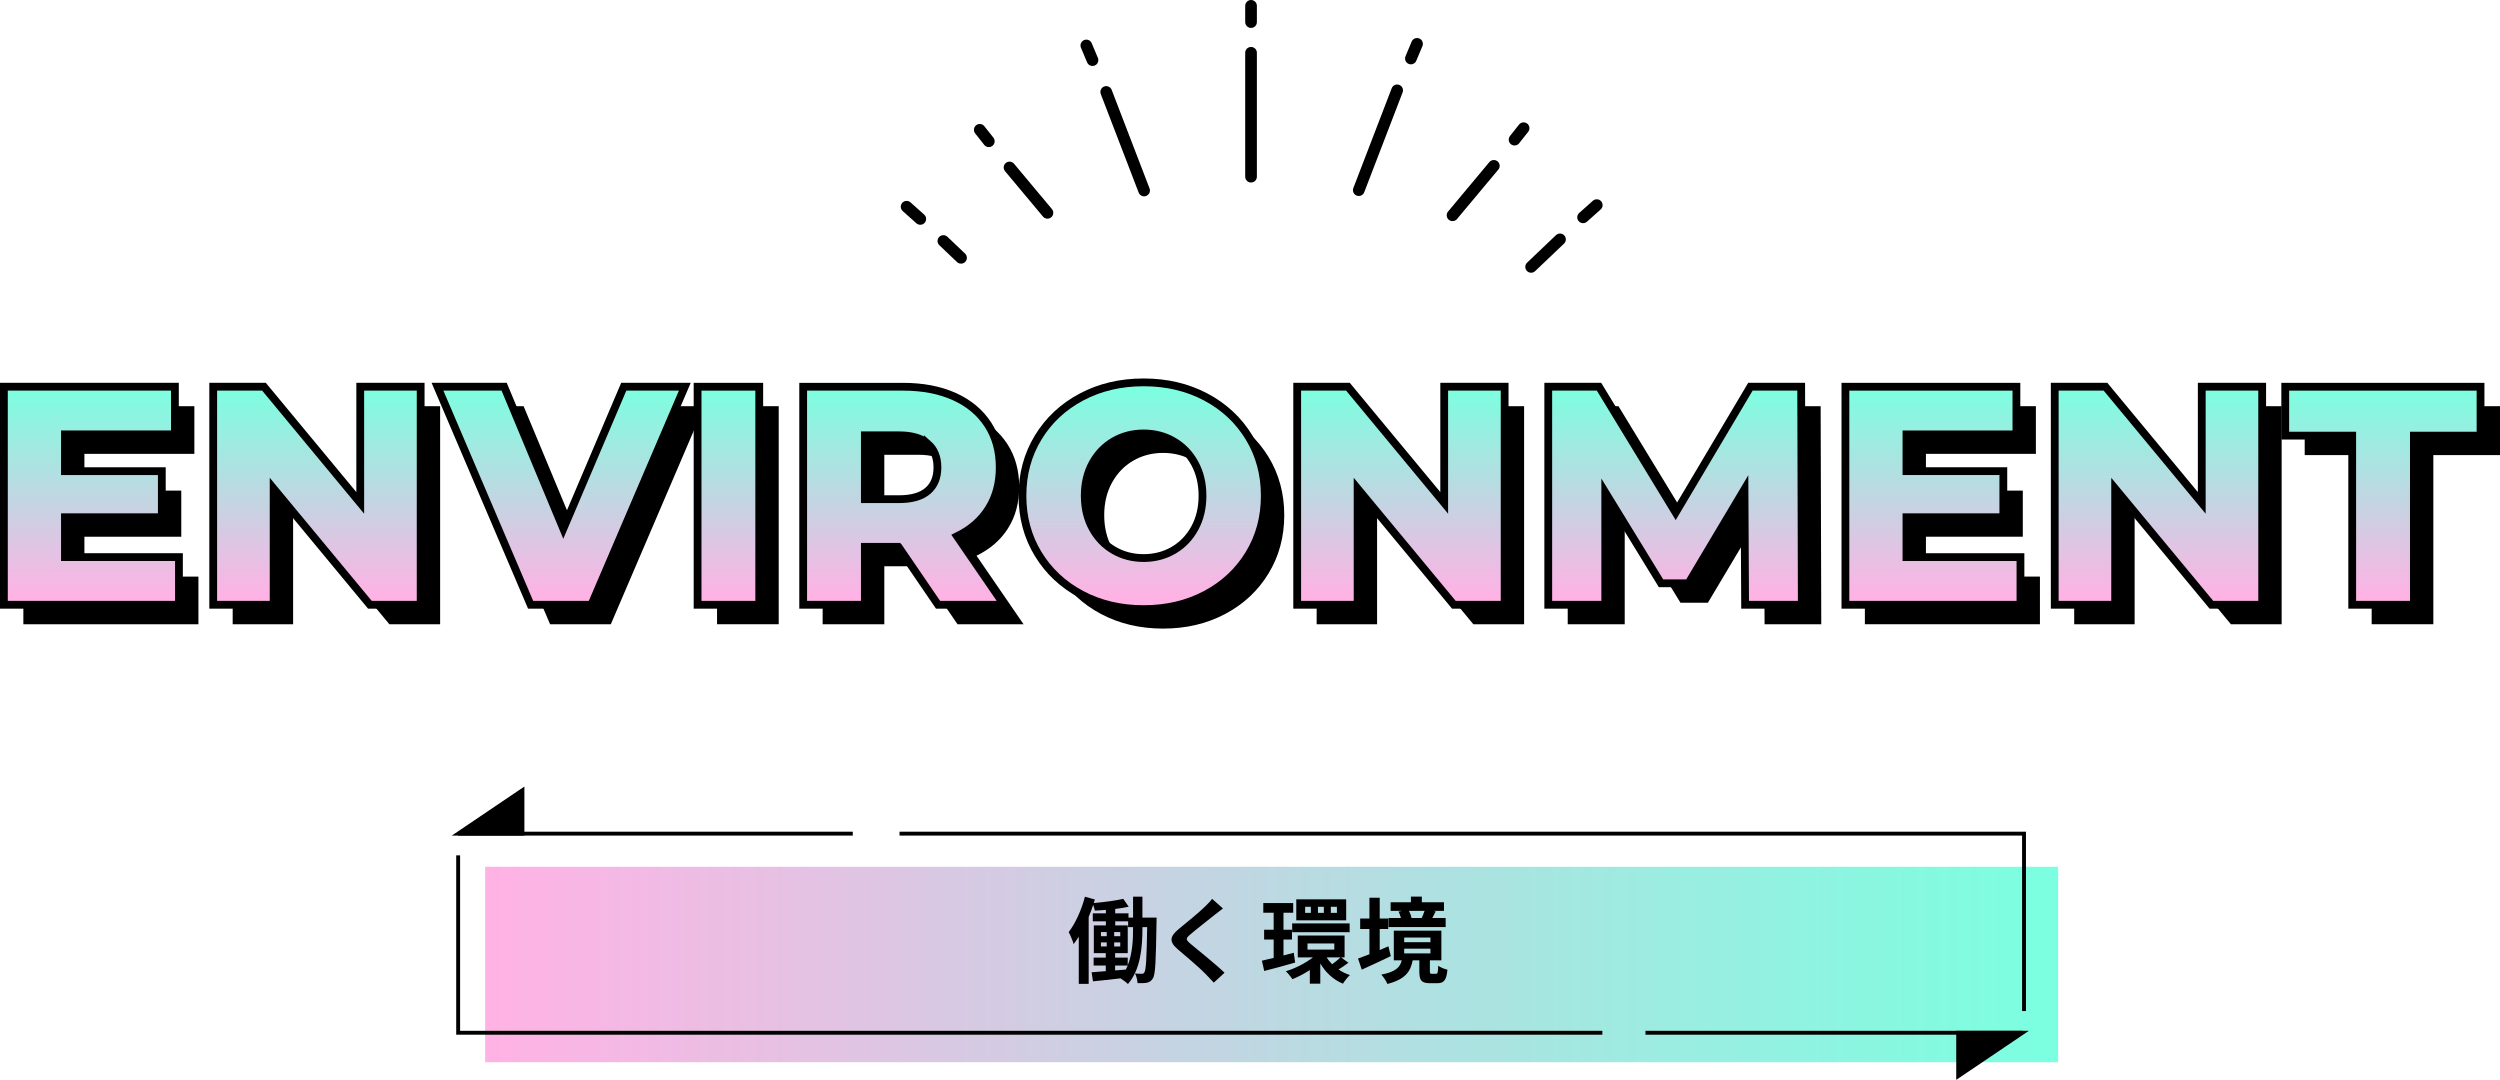 <?xml version="1.0" encoding="UTF-8"?>
<svg xmlns="http://www.w3.org/2000/svg" xmlns:xlink="http://www.w3.org/1999/xlink" version="1.1" viewBox="0 0 642.21 277.398">
  <defs>
    <linearGradient id="_名称未設定グラデーション_2" data-name="名称未設定グラデーション 2" x1="-276.357" y1="733.529" x2="-277.357" y2="733.529" gradientTransform="translate(112198.658 37076.07) scale(404.079 -50.207)" gradientUnits="userSpaceOnUse">
      <stop offset="0" stop-color="#7bffe0"/>
      <stop offset="1" stop-color="#ffb2e4"/>
    </linearGradient>
    <linearGradient id="_名称未設定グラデーション_2-2" data-name="名称未設定グラデーション 2" x1="23.485" y1="99.344" x2="23.485" y2="153.482" gradientTransform="matrix(1,0,0,1,0,0)" xlink:href="#_名称未設定グラデーション_2"/>
    <linearGradient id="_名称未設定グラデーション_2-3" data-name="名称未設定グラデーション 2" x1="81.417" y1="99.344" x2="81.417" y2="153.482" gradientTransform="matrix(1,0,0,1,0,0)" xlink:href="#_名称未設定グラデーション_2"/>
    <linearGradient id="_名称未設定グラデーション_2-4" data-name="名称未設定グラデーション 2" x1="144.15" y1="99.344" x2="144.15" y2="153.482" gradientTransform="matrix(1,0,0,1,0,0)" xlink:href="#_名称未設定グラデーション_2"/>
    <linearGradient id="_名称未設定グラデーション_2-5" data-name="名称未設定グラデーション 2" x1="187.118" y1="99.344" x2="187.118" y2="153.482" gradientTransform="matrix(1,0,0,1,0,0)" xlink:href="#_名称未設定グラデーション_2"/>
    <linearGradient id="_名称未設定グラデーション_2-6" data-name="名称未設定グラデーション 2" x1="232.127" y1="99.344" x2="232.127" y2="153.482" gradientTransform="matrix(1,0,0,1,0,0)" xlink:href="#_名称未設定グラデーション_2"/>
    <linearGradient id="_名称未設定グラデーション_2-7" data-name="名称未設定グラデーション 2" x1="293.779" y1="99.377" x2="293.779" y2="153.515" gradientTransform="matrix(1,0,0,1,0,0)" xlink:href="#_名称未設定グラデーション_2"/>
    <linearGradient id="_名称未設定グラデーション_2-8" data-name="名称未設定グラデーション 2" x1="359.873" y1="99.344" x2="359.873" y2="153.482" gradientTransform="matrix(1,0,0,1,0,0)" xlink:href="#_名称未設定グラデーション_2"/>
    <linearGradient id="_名称未設定グラデーション_2-9" data-name="名称未設定グラデーション 2" x1="430.288" y1="99.344" x2="430.288" y2="153.482" gradientTransform="matrix(1,0,0,1,0,0)" xlink:href="#_名称未設定グラデーション_2"/>
    <linearGradient id="_名称未設定グラデーション_2-10" data-name="名称未設定グラデーション 2" x1="496.541" y1="99.344" x2="496.541" y2="153.482" gradientTransform="matrix(1,0,0,1,0,0)" xlink:href="#_名称未設定グラデーション_2"/>
    <linearGradient id="_名称未設定グラデーション_2-11" data-name="名称未設定グラデーション 2" x1="554.473" y1="99.344" x2="554.473" y2="153.482" gradientTransform="matrix(1,0,0,1,0,0)" xlink:href="#_名称未設定グラデーション_2"/>
    <linearGradient id="_名称未設定グラデーション_2-12" data-name="名称未設定グラデーション 2" x1="612.125" y1="99.344" x2="612.125" y2="153.482" gradientTransform="matrix(1,0,0,1,0,0)" xlink:href="#_名称未設定グラデーション_2"/>
  </defs>
  <!-- Generator: Adobe Illustrator 28.7.4, SVG Export Plug-In . SVG Version: 1.2.0 Build 166)  -->
  <g>
    <g id="_レイヤー_1" data-name="レイヤー_1">
      <g>
        <path d="M50.97,148.114v12.242H6v-56.012h43.929v12.243h-28.246v9.442h24.885v11.842h-24.885v10.243h29.286Z"/>
        <path d="M113.062,104.344v56.012h-13.043l-24.725-29.846v29.846h-15.523v-56.012h13.043l24.725,29.846v-29.846h15.523Z"/>
        <path d="M180.917,104.344l-24.005,56.012h-15.604l-23.925-56.012h17.124l15.203,36.488,15.523-36.488h15.683Z"/>
        <path d="M184.197,104.344h15.843v56.012h-15.843v-56.012Z"/>
        <path d="M235.807,145.473h-8.642v14.883h-15.843v-56.012h25.605c5.067,0,9.468.84,13.203,2.521,3.733,1.68,6.614,4.081,8.642,7.202,2.026,3.121,3.041,6.789,3.041,11.002,0,4.055-.948,7.589-2.841,10.603-1.894,3.014-4.601,5.375-8.122,7.082l12.083,17.604h-16.963l-10.162-14.883ZM243.329,118.987c-1.654-1.44-4.108-2.161-7.361-2.161h-8.802v16.404h8.802c3.253,0,5.707-.707,7.361-2.121,1.653-1.413,2.48-3.427,2.48-6.042s-.828-4.641-2.48-6.081Z"/>
        <path d="M282.816,157.715c-4.721-2.507-8.429-5.974-11.123-10.402-2.694-4.427-4.041-9.414-4.041-14.963s1.346-10.535,4.041-14.963c2.693-4.427,6.401-7.894,11.123-10.402,4.721-2.507,10.042-3.761,15.963-3.761s11.242,1.254,15.963,3.761c4.721,2.508,8.428,5.975,11.122,10.402,2.693,4.429,4.041,9.416,4.041,14.963s-1.348,10.536-4.041,14.963c-2.694,4.429-6.401,7.896-11.122,10.402-4.721,2.508-10.042,3.761-15.963,3.761s-11.242-1.253-15.963-3.761ZM306.461,146.353c2.293-1.333,4.107-3.213,5.441-5.641,1.333-2.427,2-5.214,2-8.362s-.667-5.934-2-8.362c-1.334-2.427-3.148-4.307-5.441-5.641-2.294-1.333-4.855-2-7.682-2s-5.389.667-7.682,2c-2.294,1.334-4.108,3.214-5.441,5.641-1.334,2.428-2,5.215-2,8.362s.666,5.935,2,8.362c1.333,2.428,3.147,4.308,5.441,5.641,2.293,1.334,4.854,2,7.682,2s5.387-.666,7.682-2Z"/>
        <path d="M391.518,104.344v56.012h-13.043l-24.726-29.846v29.846h-15.522v-56.012h13.042l24.726,29.846v-29.846h15.523Z"/>
        <path d="M453.292,160.356l-.16-29.686-14.403,24.165h-7.041l-14.323-23.365v28.886h-14.643v-56.012h13.042l19.685,32.327,19.204-32.327h13.043l.16,56.012h-14.563Z"/>
        <path d="M524.025,148.114v12.242h-44.969v-56.012h43.929v12.243h-28.246v9.442h24.886v11.842h-24.886v10.243h29.286Z"/>
        <path d="M586.119,104.344v56.012h-13.043l-24.726-29.846v29.846h-15.522v-56.012h13.042l24.726,29.846v-29.846h15.523Z"/>
        <path d="M609.244,116.907h-17.203v-12.562h50.17v12.562h-17.123v43.449h-15.844v-43.449Z"/>
      </g>
      <g id="_グループ_506" data-name="グループ_506">
        <g id="_グループ_492" data-name="グループ_492">
          <rect id="_長方形_251" data-name="長方形_251" x="124.626" y="222.66" width="404.079" height="50.207" style="fill: url(#_名称未設定グラデーション_2);"/>
          <path id="_パス_456" data-name="パス_456" d="M134.209,202.99v11.159h-16.516l16.516-11.159Z" style="stroke: #000; stroke-miterlimit: 10;"/>
          <line id="_線_30" data-name="線_30" x1="117.693" y1="214.149" x2="219.064" y2="214.149" style="fill: none; stroke: #000; stroke-miterlimit: 10;"/>
          <g id="_グループ_491" data-name="グループ_491">
            <path id="_パス_457" data-name="パス_457" d="M503.025,276.457v-11.155h16.516l-16.516,11.155Z" style="stroke: #000; stroke-miterlimit: 10;"/>
            <line id="_線_31" data-name="線_31" x1="519.541" y1="265.297" x2="422.699" y2="265.297" style="fill: none; stroke: #000; stroke-miterlimit: 10;"/>
          </g>
          <path id="_パス_458" data-name="パス_458" d="M231.074,214.149h288.865v45.569" style="fill: none; stroke: #000; stroke-miterlimit: 10;"/>
          <path id="_パス_459" data-name="パス_459" d="M411.618,265.297H117.693v-45.57" style="fill: none; stroke: #000; stroke-miterlimit: 10;"/>
        </g>
        <g id="_働く環境" data-name="働く環境" style="isolation: isolate;">
          <g style="isolation: isolate;">
            <path d="M297.115,235.721s-.024.84-.024,1.176c-.168,9.984-.264,13.465-.96,14.473-.432.696-.888.937-1.56,1.081-.576.119-1.44.119-2.352.096-.048-.721-.264-1.776-.648-2.473.72.072,1.344.072,1.728.072.312.024.504-.072.696-.408.408-.624.552-3.456.696-11.568h-1.224v.479c0,4.536-.432,10.369-3.72,14.138-.408-.433-1.296-1.104-1.896-1.465-2.544.312-5.064.553-7.081.769l-.36-2.328c1.032-.072,2.28-.168,3.648-.288v-1.44h-3.121v-2.04h3.121v-1.152h-3.072v-7.128h3.096v-1.032h-3.36v-2.064h3.36v-.888c-.96.096-1.92.144-2.833.191-.072-.408-.24-.984-.432-1.464-.336,1.032-.72,2.088-1.152,3.097v17.185h-2.544v-12.12c-.432.695-.864,1.319-1.32,1.896-.192-.696-.84-2.328-1.272-3.072,1.728-2.256,3.288-5.664,4.176-9.097l2.544.72c-.096.288-.168.601-.264.912,2.616-.239,5.64-.624,7.561-1.08l1.392,2.017c-1.032.24-2.232.432-3.457.576v1.128h3.409v1.104h1.176v-5.377h2.4v5.377h3.648ZM282.809,240.498h1.488v-1.057h-1.488v1.057ZM282.809,243.137h1.488v-1.056h-1.488v1.056ZM287.778,240.498v-1.057h-1.56v1.057h1.56ZM287.778,243.137v-1.056h-1.56v1.056h1.56ZM291.066,238.17h-1.272v-1.488h-3.312v1.032h3.216v7.128h-3.24v1.152h3.24v1.992c1.2-3.024,1.368-6.553,1.368-9.337v-.479ZM286.457,249.282l2.76-.216c.168-.336.312-.672.456-1.032h-3.216v1.248Z"/>
          </g>
          <g style="isolation: isolate;">
            <path d="M314.154,233.369c-.744.552-1.536,1.176-2.088,1.608-1.536,1.248-4.681,3.672-6.265,5.04-1.272,1.08-1.248,1.344.048,2.448,1.776,1.512,6.361,5.137,8.713,7.417l-2.76,2.544c-.672-.744-1.416-1.488-2.088-2.208-1.296-1.368-4.92-4.465-7.104-6.312-2.352-1.992-2.16-3.312.216-5.28,1.848-1.513,5.112-4.152,6.72-5.737.672-.647,1.44-1.439,1.824-1.992l2.784,2.473Z"/>
          </g>
          <g style="isolation: isolate;">
            <path d="M332.705,247.266c-2.736.792-5.641,1.584-7.944,2.16l-.601-2.641c.864-.192,1.896-.432,3.024-.72v-4.705h-2.448v-2.52h2.448v-4.368h-2.664v-2.497h7.681v2.497h-2.496v4.368h2.184v2.52h-2.184v4.081l2.64-.696.36,2.521ZM346.386,247.314c-.841.647-1.776,1.271-2.545,1.728.889.601,1.872,1.104,2.929,1.44-.576.504-1.368,1.513-1.776,2.208-2.473-.983-4.44-2.855-5.832-5.185v5.185h-2.688v-3.504c-1.464.96-3.024,1.776-4.488,2.353-.36-.601-1.128-1.536-1.681-2.041,2.4-.72,5.041-2.063,6.961-3.552h-3.889v-5.616h12.025v5.616h-.889l1.873,1.368ZM331.937,237.209h14.761v2.257h-14.761v-2.257ZM345.81,236.417h-12.817v-5.4h12.817v5.4ZM336.737,232.936h-1.464v1.561h1.464v-1.561ZM335.873,243.929h6.889v-1.56h-6.889v1.56ZM340.074,232.936h-1.513v1.561h1.513v-1.561ZM340.794,245.946c.384.624.864,1.2,1.416,1.752.72-.504,1.584-1.224,2.136-1.752h-3.552ZM343.433,232.936h-1.56v1.561h1.56v-1.561Z"/>
            <path d="M357.281,245.61c-2.521,1.224-5.281,2.472-7.465,3.48l-.96-2.856c.815-.288,1.824-.672,2.928-1.104v-6.48h-2.376v-2.688h2.376v-5.353h2.641v5.353h2.184v2.688h-2.184v5.4c.744-.312,1.488-.647,2.232-.96l.624,2.521ZM368.897,250.146c.385,0,.505-.24.553-2.064.527.408,1.632.864,2.376,1.009-.264,2.76-.937,3.479-2.616,3.479h-1.872c-2.256,0-2.736-.792-2.736-3.072v-2.808h-1.704c-.528,2.88-1.92,4.896-6.505,6.072-.264-.696-1.008-1.848-1.56-2.4,3.768-.72,4.824-1.92,5.256-3.672h-2.04v-7.609h12.217v7.609h-2.952v2.784c0,.6.072.672.504.672h1.08ZM371.37,238.145h-14.665v-2.328h3.168c-.12-.528-.36-1.152-.6-1.632l.888-.192h-2.929v-2.208h5.209v-1.465h2.809v1.465h5.688v2.208h-2.713l.601.12c-.312.647-.624,1.224-.889,1.704h3.433v2.328ZM360.713,242.034h6.745v-1.2h-6.745v1.2ZM360.713,244.914h6.745v-1.224h-6.745v1.224ZM361.937,233.993c.312.576.552,1.248.672,1.752l-.312.072h3.049l-.12-.024c.24-.527.528-1.224.72-1.8h-4.008Z"/>
          </g>
        </g>
      </g>
      <g id="_グループ_507" data-name="グループ_507">
        <g id="_グループ_495" data-name="グループ_495">
          <line id="_線_32" data-name="線_32" x1="321.372" y1="13.561" x2="321.372" y2="45.386" style="fill: none; stroke: #000; stroke-linecap: round; stroke-linejoin: round; stroke-width: 3px;"/>
          <line id="_線_33" data-name="線_33" x1="293.902" y1="48.934" x2="284.172" y2="23.622" style="fill: none; stroke: #000; stroke-linecap: round; stroke-linejoin: round; stroke-width: 3px;"/>
          <line id="_線_34" data-name="線_34" x1="269.073" y1="54.673" x2="259.335" y2="43.02" style="fill: none; stroke: #000; stroke-linecap: round; stroke-linejoin: round; stroke-width: 3px;"/>
          <line id="_線_35" data-name="線_35" x1="246.875" y1="66.229" x2="242.338" y2="61.907" style="fill: none; stroke: #000; stroke-linecap: round; stroke-linejoin: round; stroke-width: 3px;"/>
          <line id="_線_36" data-name="線_36" x1="280.642" y1="15.444" x2="279.061" y2="11.679" style="fill: none; stroke: #000; stroke-linecap: round; stroke-linejoin: round; stroke-width: 3px;"/>
          <line id="_線_37" data-name="線_37" x1="321.372" y1="1.5" x2="321.372" y2="5.674" style="fill: none; stroke: #000; stroke-linecap: round; stroke-linejoin: round; stroke-width: 3px;"/>
          <line id="_線_38" data-name="線_38" x1="254.011" y1="36.288" x2="251.686" y2="33.348" style="fill: none; stroke: #000; stroke-linecap: round; stroke-linejoin: round; stroke-width: 3px;"/>
          <line id="_線_39" data-name="線_39" x1="236.407" y1="56.241" x2="232.894" y2="53.104" style="fill: none; stroke: #000; stroke-linecap: round; stroke-linejoin: round; stroke-width: 3px;"/>
          <line id="_線_40" data-name="線_40" x1="349.05" y1="48.846" x2="358.905" y2="23.208" style="fill: none; stroke: #000; stroke-linecap: round; stroke-linejoin: round; stroke-width: 3px;"/>
          <line id="_線_41" data-name="線_41" x1="373.133" y1="55.301" x2="383.742" y2="42.605" style="fill: none; stroke: #000; stroke-linecap: round; stroke-linejoin: round; stroke-width: 3px;"/>
          <line id="_線_42" data-name="線_42" x1="393.319" y1="68.56" x2="400.739" y2="61.492" style="fill: none; stroke: #000; stroke-linecap: round; stroke-linejoin: round; stroke-width: 3px;"/>
          <line id="_線_43" data-name="線_43" x1="362.435" y1="15.029" x2="364.016" y2="11.264" style="fill: none; stroke: #000; stroke-linecap: round; stroke-linejoin: round; stroke-width: 3px;"/>
          <line id="_線_44" data-name="線_44" x1="389.066" y1="35.873" x2="391.391" y2="32.933" style="fill: none; stroke: #000; stroke-linecap: round; stroke-linejoin: round; stroke-width: 3px;"/>
          <line id="_線_45" data-name="線_45" x1="406.67" y1="55.827" x2="410.183" y2="52.69" style="fill: none; stroke: #000; stroke-linecap: round; stroke-linejoin: round; stroke-width: 3px;"/>
        </g>
      </g>
      <g>
        <path d="M45.97,143.114v12.242H1v-56.012h43.929v12.243h-28.246v9.442h24.885v11.842h-24.885v10.243h29.286Z" style="fill: url(#_名称未設定グラデーション_2-2); stroke: #000; stroke-miterlimit: 10; stroke-width: 2px;"/>
        <path d="M108.062,99.344v56.012h-13.043l-24.725-29.846v29.846h-15.523v-56.012h13.043l24.725,29.846v-29.846h15.523Z" style="fill: url(#_名称未設定グラデーション_2-3); stroke: #000; stroke-miterlimit: 10; stroke-width: 2px;"/>
        <path d="M175.917,99.344l-24.005,56.012h-15.604l-23.925-56.012h17.124l15.203,36.488,15.523-36.488h15.683Z" style="fill: url(#_名称未設定グラデーション_2-4); stroke: #000; stroke-miterlimit: 10; stroke-width: 2px;"/>
        <path d="M179.197,99.344h15.843v56.012h-15.843v-56.012Z" style="fill: url(#_名称未設定グラデーション_2-5); stroke: #000; stroke-miterlimit: 10; stroke-width: 2px;"/>
        <path d="M230.807,140.473h-8.642v14.883h-15.843v-56.012h25.605c5.067,0,9.468.84,13.203,2.521,3.733,1.68,6.614,4.081,8.642,7.202,2.026,3.121,3.041,6.789,3.041,11.002,0,4.055-.948,7.589-2.841,10.603-1.894,3.014-4.601,5.375-8.122,7.082l12.083,17.604h-16.963l-10.162-14.883ZM238.329,113.987c-1.654-1.44-4.108-2.161-7.361-2.161h-8.802v16.404h8.802c3.253,0,5.707-.707,7.361-2.121,1.653-1.413,2.48-3.427,2.48-6.042s-.828-4.641-2.48-6.081Z" style="fill: url(#_名称未設定グラデーション_2-6); stroke: #000; stroke-miterlimit: 10; stroke-width: 2px;"/>
        <path d="M277.816,152.715c-4.721-2.507-8.429-5.974-11.123-10.402-2.694-4.427-4.041-9.414-4.041-14.963s1.346-10.535,4.041-14.963c2.693-4.427,6.401-7.894,11.123-10.402,4.721-2.507,10.042-3.761,15.963-3.761s11.242,1.254,15.963,3.761c4.721,2.508,8.428,5.975,11.122,10.402,2.693,4.429,4.041,9.416,4.041,14.963s-1.348,10.536-4.041,14.963c-2.694,4.429-6.401,7.896-11.122,10.402-4.721,2.508-10.042,3.761-15.963,3.761s-11.242-1.253-15.963-3.761ZM301.461,141.353c2.293-1.333,4.107-3.213,5.441-5.641,1.333-2.427,2-5.214,2-8.362s-.667-5.934-2-8.362c-1.334-2.427-3.148-4.307-5.441-5.641-2.294-1.333-4.855-2-7.682-2s-5.389.667-7.682,2c-2.294,1.334-4.108,3.214-5.441,5.641-1.334,2.428-2,5.215-2,8.362s.666,5.935,2,8.362c1.333,2.428,3.147,4.308,5.441,5.641,2.293,1.334,4.854,2,7.682,2s5.387-.666,7.682-2Z" style="fill: url(#_名称未設定グラデーション_2-7); stroke: #000; stroke-miterlimit: 10; stroke-width: 2px;"/>
        <path d="M386.518,99.344v56.012h-13.043l-24.726-29.846v29.846h-15.522v-56.012h13.042l24.726,29.846v-29.846h15.523Z" style="fill: url(#_名称未設定グラデーション_2-8); stroke: #000; stroke-miterlimit: 10; stroke-width: 2px;"/>
        <path d="M448.292,155.356l-.16-29.686-14.403,24.165h-7.041l-14.323-23.365v28.886h-14.643v-56.012h13.042l19.685,32.327,19.204-32.327h13.043l.16,56.012h-14.563Z" style="fill: url(#_名称未設定グラデーション_2-9); stroke: #000; stroke-miterlimit: 10; stroke-width: 2px;"/>
        <path d="M519.025,143.114v12.242h-44.969v-56.012h43.929v12.243h-28.246v9.442h24.886v11.842h-24.886v10.243h29.286Z" style="fill: url(#_名称未設定グラデーション_2-10); stroke: #000; stroke-miterlimit: 10; stroke-width: 2px;"/>
        <path d="M581.119,99.344v56.012h-13.043l-24.726-29.846v29.846h-15.522v-56.012h13.042l24.726,29.846v-29.846h15.523Z" style="fill: url(#_名称未設定グラデーション_2-11); stroke: #000; stroke-miterlimit: 10; stroke-width: 2px;"/>
        <path d="M604.244,111.907h-17.203v-12.562h50.17v12.562h-17.123v43.449h-15.844v-43.449Z" style="fill: url(#_名称未設定グラデーション_2-12); stroke: #000; stroke-miterlimit: 10; stroke-width: 2px;"/>
      </g>
    </g>
  </g>
</svg>